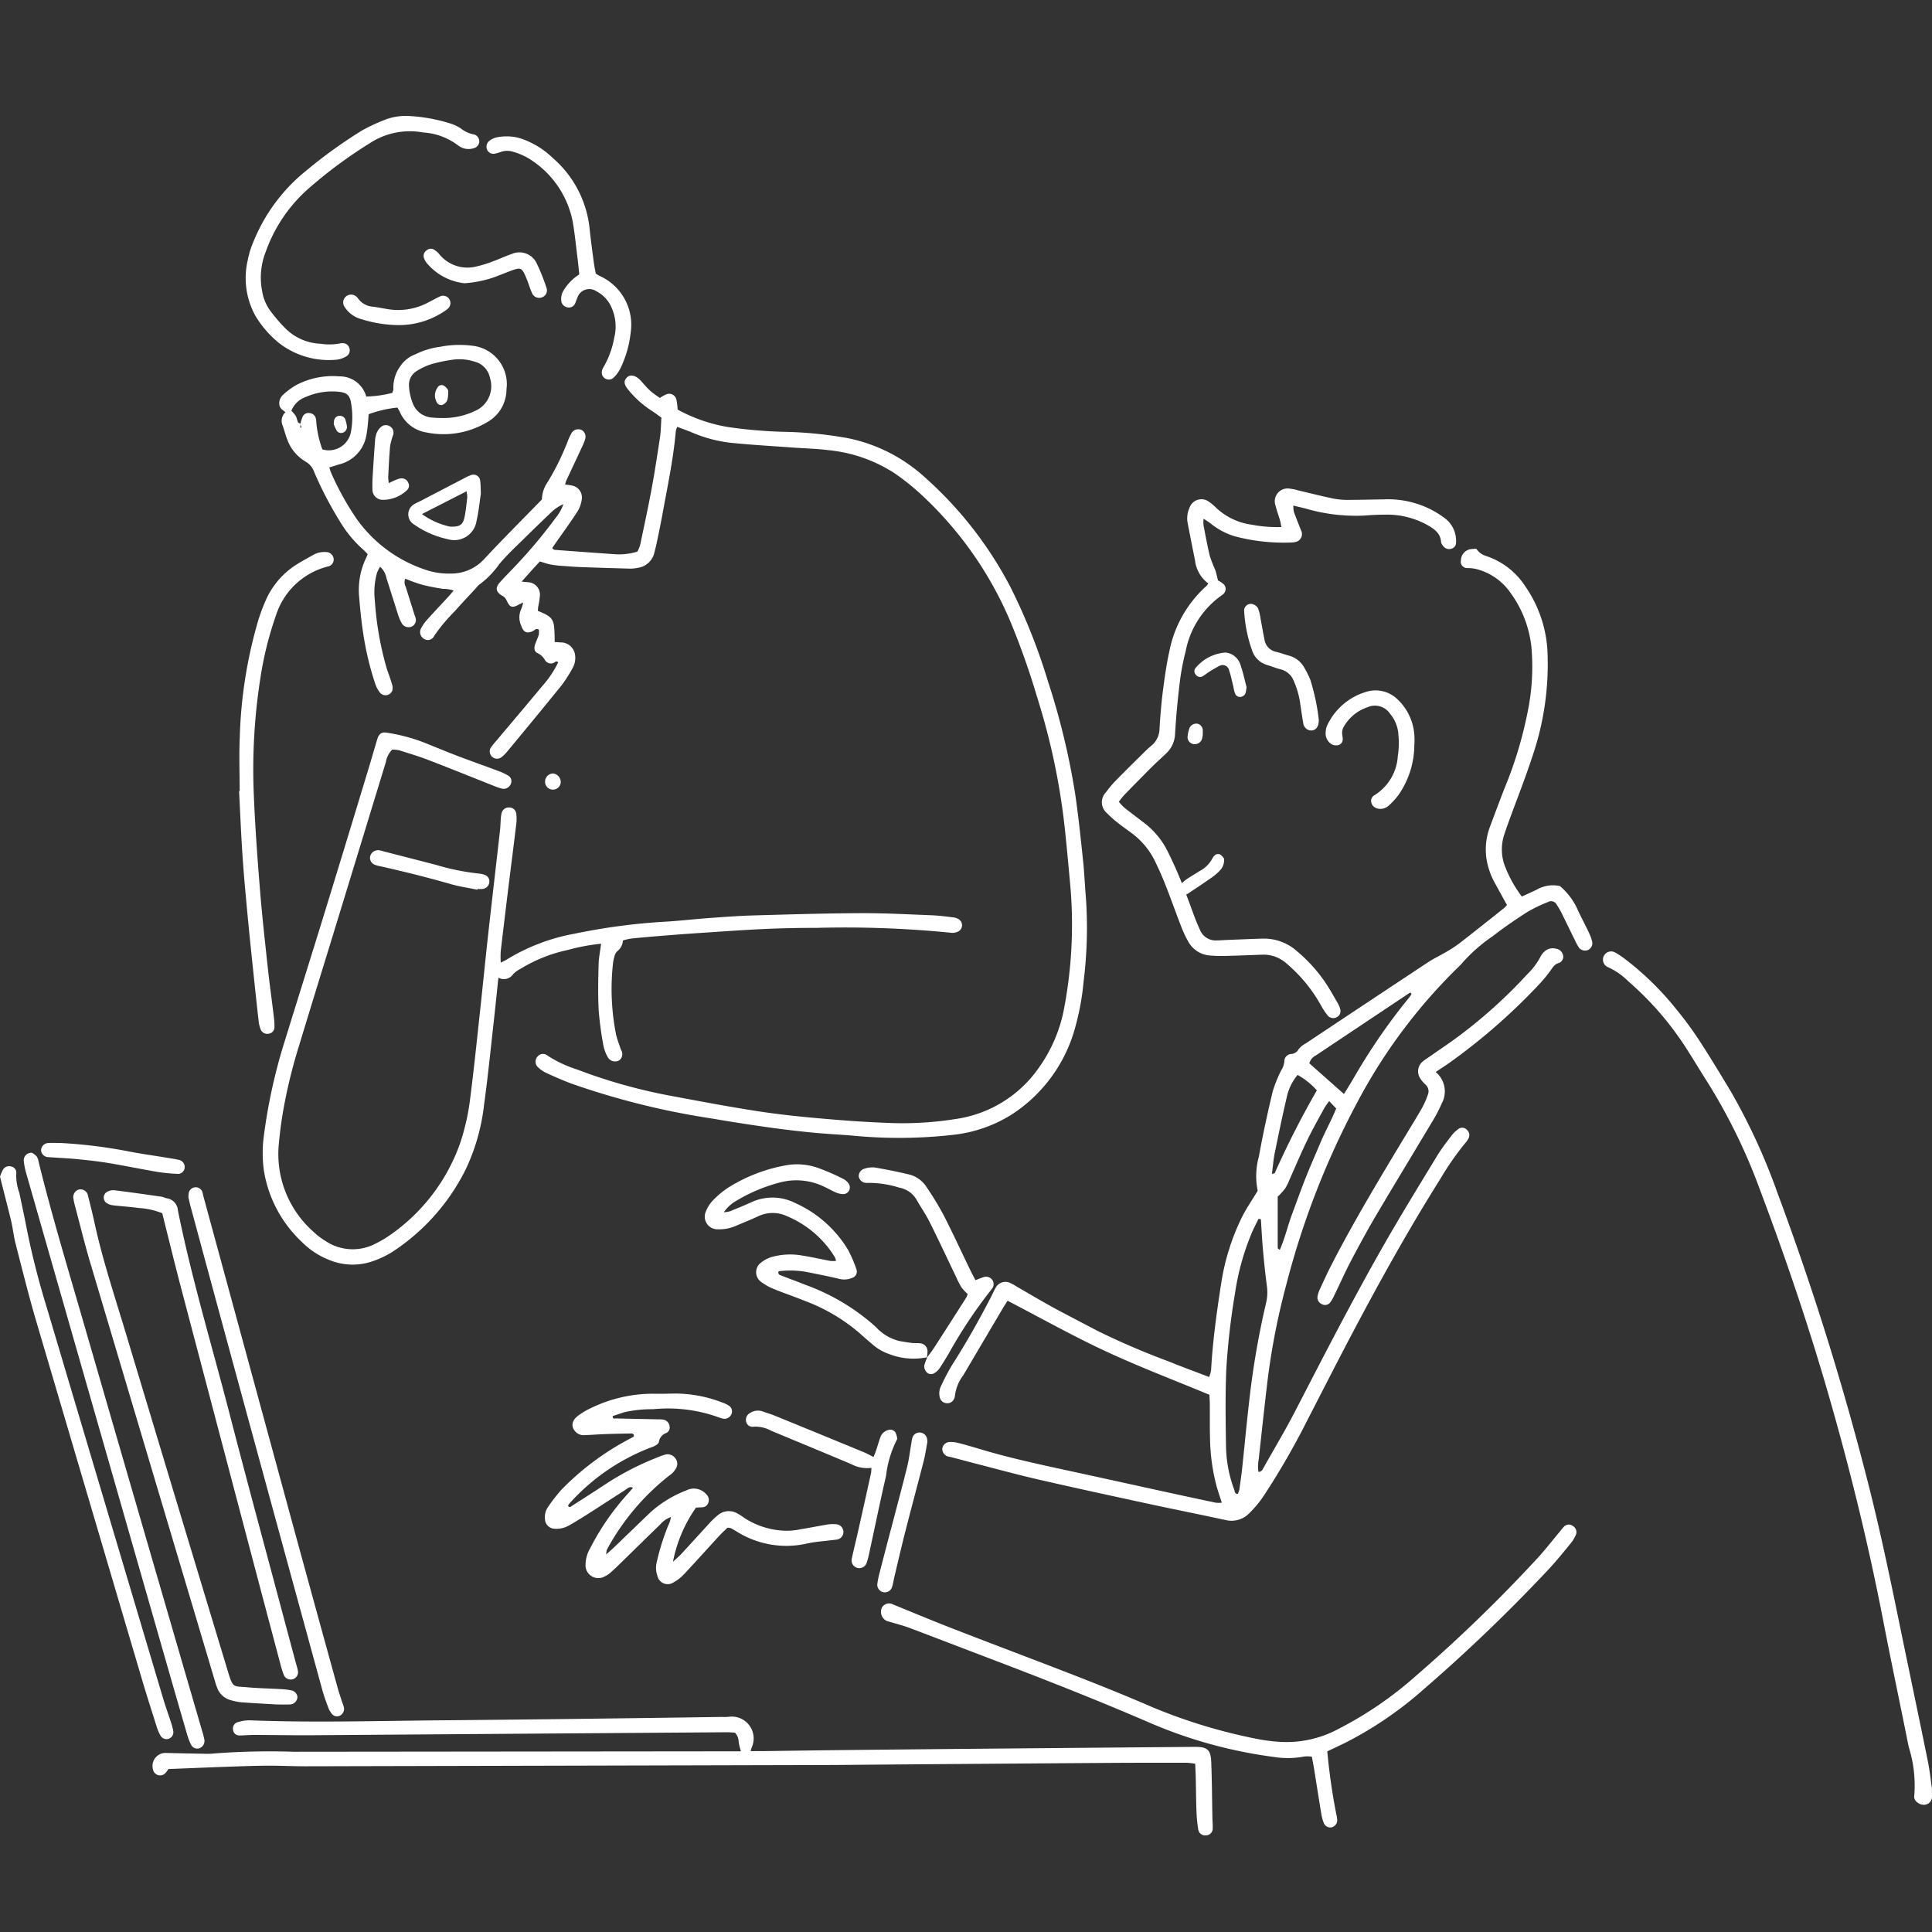 <svg xmlns="http://www.w3.org/2000/svg" xmlns:xlink="http://www.w3.org/1999/xlink" width="100" height="100" viewBox="0 0 100 100">
  <rect x="0" y="0" width="100" height="100" fill="#333333" stroke="none"/>
  <defs>
    <clipPath id="clip-path">
      <rect id="長方形_639" data-name="長方形 639" width="100" height="89" fill="#fff"/>
    </clipPath>
  </defs>
  <g id="グループ_571" data-name="グループ 571" transform="translate(-3360 -1483)">
    <rect id="長方形_638" data-name="長方形 638" width="100" height="100" transform="translate(3360 1483)" fill="none"/>
    <g id="グループ_548" data-name="グループ 548" transform="translate(3360 1489)">
      <g id="グループ_547" data-name="グループ 547" clip-path="url(#clip-path)">
        <path id="パス_824" data-name="パス 824" d="M158.135,133.292c-.192-.128-.335-.233-.339-.444a.594.594,0,0,1,.213-.479,3.609,3.609,0,0,1,.675-.494,4.048,4.048,0,0,1,2.214-.445,1.419,1.419,0,0,1,1.4,1.044,6.05,6.05,0,0,0,1.35-.189c.027-.1.065-.157.055-.209a1.867,1.867,0,0,1,.358-1.174,1.608,1.608,0,0,1,.793-.619,3.982,3.982,0,0,1,1.261-.383,5.143,5.143,0,0,1,1.615-.062,2,2,0,0,1,1.826,2.268,1.945,1.945,0,0,1-.99,1.689,4.409,4.409,0,0,1-3.132.542,1.819,1.819,0,0,1-1.413-1.1,2.173,2.173,0,0,0-.111-.191,6.083,6.083,0,0,0-1.488.343c-.015.2-.024.378-.044.554a5.45,5.45,0,0,1-.084.592,1.876,1.876,0,0,1-1.38,1.446l-.528.163a3.1,3.1,0,0,0,.1.294,14.874,14.874,0,0,0,1.31,2.362,7.1,7.1,0,0,0,3.455,2.6,3.715,3.715,0,0,0,1.417.236,2.3,2.3,0,0,0,1.713-.727c.969-1.043,1.978-2.048,3.01-3.109a1.6,1.6,0,0,1,.263-.847,12.832,12.832,0,0,0,1.066-2.149,3.636,3.636,0,0,1,.2-.434.413.413,0,0,1,.523-.167.4.4,0,0,1,.188.46,1.8,1.8,0,0,1-.1.281c-.295.635-.593,1.268-.888,1.9a1.241,1.241,0,0,0-.051.188,2.779,2.779,0,0,1,.361.05.626.626,0,0,1,.5.714,1.547,1.547,0,0,1-.214.615c-.335.521-.7,1.023-1.057,1.532l-.261.375c.058.047.085.088.115.09q1.532.115,3.064.223a3.278,3.278,0,0,0,1.231-.129,1.927,1.927,0,0,0,.146-.352c.2-.959.41-1.918.588-2.882.164-.885.3-1.775.435-2.666.05-.334.051-.675.076-1.037-.192-.135-.364-.269-.548-.384a5.069,5.069,0,0,1-1.12-1c-.272-.314-.3-.5-.131-.683s.456-.14.72.144c.123.132.237.272.362.4a2.557,2.557,0,0,0,.268.242c.109.086.227.162.369.263a1.968,1.968,0,0,1,.3-.172.385.385,0,0,1,.56.274,4.316,4.316,0,0,1,.06.5,8.252,8.252,0,0,0,2.587.9,24.616,24.616,0,0,0,2.879.25,20.731,20.731,0,0,1,3.351.331,8.371,8.371,0,0,1,3.972,2.019,19.887,19.887,0,0,1,4.448,5.709,30.623,30.623,0,0,1,1.928,4.847,37.612,37.612,0,0,1,1.4,5.769c.172,1.147.29,2.3.413,3.457.072.677.1,1.358.157,2.036a22.409,22.409,0,0,1-.12,4.257,13.163,13.163,0,0,1-.41,2.3,7.8,7.8,0,0,1-3.28,4.59,7.12,7.12,0,0,1-3.037,1.071,24.937,24.937,0,0,1-5.233.044c-.7-.059-1.4-.091-2.1-.16q-1.138-.112-2.272-.271c-.953-.135-1.9-.281-2.853-.446a40.021,40.021,0,0,1-7.342-1.821c-.431-.163-.854-.348-1.273-.54a1.6,1.6,0,0,1-.441-.3.39.39,0,0,1-.035-.544.361.361,0,0,1,.534-.053,6.425,6.425,0,0,0,1.52.711,27.948,27.948,0,0,0,4.855,1.364c1.517.283,3.035.573,4.56.805,1.189.181,2.39.3,3.588.4q1.65.146,3.307.205a17.543,17.543,0,0,0,3.3-.212,6.327,6.327,0,0,0,4.284-2.64,7.746,7.746,0,0,0,1.324-3.127,23.225,23.225,0,0,0,.288-6.579c-.083-.917-.168-1.834-.266-2.749a34.884,34.884,0,0,0-1.428-6.742,39.325,39.325,0,0,0-1.378-3.9,19.055,19.055,0,0,0-4.631-6.593,12.514,12.514,0,0,0-1.361-1.088,7.654,7.654,0,0,0-3.43-1.2c-.616-.078-1.241-.09-1.861-.136-1.081-.08-2.165-.138-3.243-.251a7.1,7.1,0,0,1-1.968-.532c-.238-.1-.48-.184-.756-.288a1.3,1.3,0,0,0-.074.238c-.126,1.438-.429,2.849-.686,4.266-.093.512-.2,1.021-.306,1.53-.032.156-.078.31-.113.466a1.025,1.025,0,0,1-.875.8,1.755,1.755,0,0,1-.419.038q-1.264-.033-2.528-.079c-.281-.01-.561-.032-.842-.054a6.562,6.562,0,0,1-.658-.068c-.193-.035-.379-.1-.608-.17-.295.32-.6.654-.942,1.045.159.015.234.018.308.029a.644.644,0,0,1,.634.722,4.264,4.264,0,0,1-.083.532c-.012.077-.015.155-.022.228.842.358.864.4.872,1.614.132.008.266.022.4.024a.749.749,0,0,1,.659.672,1.072,1.072,0,0,1-.122.638,7.922,7.922,0,0,1-.544.863c-.944,1.17-1.9,2.328-2.862,3.488a1.8,1.8,0,0,1-.3.288.377.377,0,0,1-.545-.492,3.572,3.572,0,0,1,.3-.376c.787-.937,1.58-1.868,2.36-2.811a5.408,5.408,0,0,0,.836-1.242c-.11-.111-.173.015-.253.038a.362.362,0,0,1-.425-.143.833.833,0,0,0-.373-.362c-.186-.076-.213-.264-.142-.466.059-.169.139-.332.189-.5a.932.932,0,0,0,0-.263c-.144-.083-.2.025-.286.068-.324.166-.513.077-.626-.276a1.018,1.018,0,0,1,.008-.868,1.559,1.559,0,0,0,.093-.324c-.091.043-.138.062-.182.086-.384.216-.5.189-.681-.212a.5.5,0,0,0-.239-.234c-.316-.2-.345-.4-.1-.685.183-.213.386-.408.577-.613a26.387,26.387,0,0,0,2.331-2.753,2.176,2.176,0,0,0,.376-.68,2.208,2.208,0,0,0-.676.469q-.654.622-1.3,1.257c-.456.452-.934.888-1.342,1.38a4.468,4.468,0,0,1-1.025,1.051.925.925,0,0,0-.166.174c-.367.4-.742.79-1.1,1.2a8.991,8.991,0,0,0-1.078,1.289.356.356,0,0,1-.515.158.405.405,0,0,1-.152-.571,2.185,2.185,0,0,1,.313-.437c.348-.388.708-.766,1.061-1.15.092-.1.178-.2.3-.347a1.663,1.663,0,0,0-.555-.088c-.158-.029-.317-.051-.475-.082-.177-.035-.353-.071-.528-.116-.155-.04-.308-.088-.459-.141s-.326-.125-.487-.187a.5.5,0,0,0,.029.429c.146.478.3.955.448,1.432.018.057.045.112.06.17a.379.379,0,0,1-.15.419.413.413,0,0,1-.541-.1,2.169,2.169,0,0,1-.217-.489c-.2-.628-.4-1.26-.6-1.888a1.049,1.049,0,0,0-.33-.594,2.106,2.106,0,0,0-.158.309,3.716,3.716,0,0,0-.115,1.429,16.551,16.551,0,0,0,.586,3.426c.091.306.212.6.3.909a.607.607,0,0,1,.017.345.377.377,0,0,1-.638.1,1.551,1.551,0,0,1-.249-.473,15.455,15.455,0,0,1-.622-2.625c-.094-.613-.155-1.232-.205-1.85a3.858,3.858,0,0,1,.342-1.989c.033-.071.065-.142.1-.227a2.806,2.806,0,0,0-.212-.22,6.182,6.182,0,0,1-1.256-1.526,19.21,19.21,0,0,1-1.3-2.505,1,1,0,0,0-.439-.539,2.189,2.189,0,0,1-.971-1.185c-.085-.224-.142-.459-.225-.684a.614.614,0,0,1,.151-.7m.777.61q-.009.1-.018.2l.067-.009-.058-.185a2.082,2.082,0,0,1,.127-.4.339.339,0,0,1,.362-.162.357.357,0,0,1,.305.254,1.571,1.571,0,0,1,.036.3,5.62,5.62,0,0,0,.306,1.324,1.166,1.166,0,0,0,1.487-.944,4.168,4.168,0,0,0,.013-1.376c-.066-.482-.208-.623-.691-.666a3.391,3.391,0,0,0-1.7.288,1.226,1.226,0,0,0-.711.7,1.707,1.707,0,0,1,.222.261c.058.1.072.228.122.335.018.038.088.05.133.076m7.232-.3a3.784,3.784,0,0,0,1.79-.362,1.39,1.39,0,0,0,.784-1.693,1.089,1.089,0,0,0-.82-.866,2.511,2.511,0,0,0-1.071-.1,8.073,8.073,0,0,0-1.116.227,3.249,3.249,0,0,0-.759.346.834.834,0,0,0-.429.8,2.786,2.786,0,0,0,.189.873,1.139,1.139,0,0,0,1,.753,3.813,3.813,0,0,0,.436.022" transform="translate(-143.341 -117.949)" fill="#fff" fill-rule="evenodd"/>
        <path id="パス_825" data-name="パス 825" d="M545.377,294.771c-.1-.321-.187-.566-.259-.815a10.3,10.3,0,0,1-.349-2.552c-.016-.56-.005-1.122-.01-1.683,0-.178-.014-.356-.021-.531-1.8-.749-3.6-1.431-5.345-2.242-1.724-.8-3.386-1.736-5.1-2.625-.078.122-.167.252-.247.388q-1.024,1.733-2.047,3.467a2.184,2.184,0,0,0-.437,1.1.324.324,0,0,1-.039.113.368.368,0,0,1-.382.234.381.381,0,0,1-.352-.279.828.828,0,0,1,.047-.587,11.187,11.187,0,0,1,.584-1.113c.725-1.131,1.382-2.3,2-3.492.083-.16.152-.328.243-.483a.574.574,0,0,1,.771-.266,2.38,2.38,0,0,1,.314.175c.643.37,1.28.751,1.93,1.107.739.4,1.492.783,2.235,1.178a39.3,39.3,0,0,0,3.7,1.592c.686.279,1.382.533,2.112.813a1.844,1.844,0,0,0,.1-.36c.083-1.5.29-2.988.521-4.472a11.743,11.743,0,0,1,1.068-3.426c.229-.463.528-.892.823-1.382a3.783,3.783,0,0,1,.064-1.78c.2-1.122.445-2.237.709-3.346a6.68,6.68,0,0,1,.446-1.109,1.014,1.014,0,0,0,.159-.444.376.376,0,0,1,.365-.4.472.472,0,0,0,.375-.248,1.2,1.2,0,0,1,.368-.3q3.157-2.1,6.319-4.193c.316-.209.664-.37.99-.564a6.268,6.268,0,0,0,.65-.428c.776-.6,1.545-1.216,2.315-1.826a1.514,1.514,0,0,0,.142-.152c-.2-.362-.4-.726-.6-1.092a3.851,3.851,0,0,1-.45-1.235,3.336,3.336,0,0,1,.166-1.714c.246-.656.49-1.312.743-1.965a20.867,20.867,0,0,0,1.205-3.956,11.559,11.559,0,0,0,.2-3.405,5.8,5.8,0,0,0-1.136-2.868,3.045,3.045,0,0,0-1.482-1.085,1.938,1.938,0,0,0-.7-.12.329.329,0,0,1-.327-.409.588.588,0,0,1,.516-.572,2.011,2.011,0,0,1,.279-.018.925.925,0,0,0,.482.365,3.859,3.859,0,0,1,2.057,1.585,6.459,6.459,0,0,1,1.141,3.308,14.749,14.749,0,0,1-.8,5.555c-.361,1.1-.791,2.182-1.188,3.272q-.134.366-.257.737a2.482,2.482,0,0,0,0,1.479,6.374,6.374,0,0,0,.921,1.7c.245-.113.5-.231.749-.345a1.689,1.689,0,0,1,1.22-.2,3.413,3.413,0,0,1,.947,1.287c.19.4.4.787.584,1.186a1.9,1.9,0,0,1,.148.453.389.389,0,0,1-.23.388.413.413,0,0,1-.442-.1,2.27,2.27,0,0,1-.206-.362c-.24-.484-.473-.972-.714-1.456a3.667,3.667,0,0,0-.241-.415.326.326,0,0,0-.464-.151,7.294,7.294,0,0,0-1.081.523c-.608.388-1.205.8-1.773,1.241a8.278,8.278,0,0,0-1.656,1.475,28.165,28.165,0,0,0-5.331,7.075,42.426,42.426,0,0,0-3.7,9.483,36.136,36.136,0,0,0-.983,5.063c-.16,1.331-.3,2.665-.448,4a1.777,1.777,0,0,0-.01.636c.178-.013.217-.135.271-.232.541-.96,1.106-1.907,1.612-2.884,1.509-2.917,3.008-5.84,4.639-8.693.875-1.53,1.8-3.032,2.715-4.538.228-.376.5-.726.766-1.077a1.7,1.7,0,0,1,.346-.328.332.332,0,0,1,.439.044.363.363,0,0,1,.086.437.945.945,0,0,1-.13.2,14.415,14.415,0,0,0-1.31,1.869c-1.7,2.7-3.241,5.484-4.723,8.3-.736,1.4-1.453,2.811-2.178,4.217a39.381,39.381,0,0,1-2.247,3.9,5.676,5.676,0,0,1-.763.923,1.279,1.279,0,0,1-1.216.354c-1.312-.285-2.63-.545-3.942-.829-1.92-.415-3.84-.83-5.754-1.27-1.113-.256-2.215-.559-3.321-.843-.389-.1-.775-.206-1.163-.307-.077-.02-.16-.027-.234-.054a.424.424,0,0,1-.262-.37.4.4,0,0,1,.34-.366,1.517,1.517,0,0,1,.473.043c.407.1.811.222,1.214.343,1.461.436,2.949.759,4.438,1.081,1.743.377,3.485.763,5.228,1.144q1.233.269,2.469.53a1.855,1.855,0,0,0,.3,0M547.4,280.1l-.121-.017c-.12.249-.249.493-.357.747a12.992,12.992,0,0,0-.869,3.171,36.425,36.425,0,0,0-.441,3.872c-.056,1.318-.036,2.64-.015,3.96a6.741,6.741,0,0,0,.432,2.287c.028.075.014.2.18.2a1.112,1.112,0,0,0,.077-.215c.052-.356.1-.712.143-1.07.121-1.133.224-2.268.356-3.4a43.115,43.115,0,0,1,.886-5.2,2.348,2.348,0,0,0,.04-.887c-.081-.614-.146-1.231-.2-1.847-.048-.532-.074-1.067-.109-1.6m4.3-6.48c.116-.186.2-.319.282-.454.267-.445.525-.9.8-1.335a30.617,30.617,0,0,1,2.225-3.12.966.966,0,0,0,.11-.142c.03-.057.131-.111.028-.189a.193.193,0,0,0-.059.015q-2.42,1.612-4.838,3.228a.634.634,0,0,0-.339.411l1.791,1.586m-.763.369a3.727,3.727,0,0,0-.238.333c-.306.562-.624,1.118-.9,1.693-.323.665-.608,1.348-.911,2.023a2.864,2.864,0,0,1-.238.483,3.829,3.829,0,0,1-.379.412c0,.9,0,1.781,0,2.66,0,.023.047.046.106.1.269-.611.411-1.249.638-1.856s.45-1.24.693-1.853.511-1.216.766-1.824.578-1.178.824-1.79l-.361-.381m-2.966,3.767c.11-.028.139-.027.145-.038a46.187,46.187,0,0,1,2.181-4.285,3.814,3.814,0,0,0-.995-.8,2.66,2.66,0,0,0-.573,1.2c-.224.952-.422,1.911-.616,2.87-.067.33-.091.669-.141,1.051" transform="translate(-482.139 -222.996)" fill="#fff" fill-rule="evenodd"/>
        <path id="パス_826" data-name="パス 826" d="M160.794,361.53c.13-.065.22-.1.3-.152a10.168,10.168,0,0,1,3.519-1.344,31.959,31.959,0,0,1,4.709-.623c.741-.044,1.48-.131,2.221-.185.781-.057,1.563-.117,2.346-.139,1.848-.053,3.7-.108,5.544-.117,1.225-.005,2.45.062,3.675.11.381.015.76.066,1.139.112a.643.643,0,0,1,.274.107.365.365,0,0,1-.023.607.675.675,0,0,1-.465.072,55.189,55.189,0,0,0-6.861-.247c-.884,0-1.769.016-2.652.055-1.063.047-2.125.124-3.187.194-.721.047-1.442.1-2.163.159q-.811.064-1.62.145a3.51,3.51,0,0,0-.432.1.759.759,0,0,1-.291.558.466.466,0,0,0-.139.251,1.92,1.92,0,0,0-.086.411,12.106,12.106,0,0,0,.162,3.646c.056.252.155.495.236.741.012.038.037.071.05.109a.4.4,0,0,1-.118.485.43.43,0,0,1-.582-.138,1.909,1.909,0,0,1-.237-.61,16.513,16.513,0,0,1-.248-1.842c-.042-.778-.025-1.561-.006-2.342.008-.354.081-.708.129-1.1a10.28,10.28,0,0,0-1.72.322,7.734,7.734,0,0,0-2.447.975,1.409,1.409,0,0,0-.387.281.578.578,0,0,1-.76.18c-.084.795-.16,1.55-.244,2.305-.16,1.432-.305,2.866-.5,4.294a10.569,10.569,0,0,1-.953,3.333,10.871,10.871,0,0,1-3.645,4.162,4.787,4.787,0,0,1-1.182.586,3.152,3.152,0,0,1-2.236-.073,4.079,4.079,0,0,1-1.4-.917,6.469,6.469,0,0,1-1.976-3.695,6.586,6.586,0,0,1-.013-1.737,28.554,28.554,0,0,1,1.108-5.035c.667-2.16,1.346-4.316,2.011-6.477q1.129-3.671,2.242-7.348c.174-.572.341-1.145.51-1.719.088-.3.225-.411.522-.359a9.233,9.233,0,0,1,1.857.488c.614.245,1.225.5,1.843.735.674.257,1.355.495,2.031.748a3.125,3.125,0,0,1,.541.252.337.337,0,0,1,.128.423.4.4,0,0,1-.432.254,2.542,2.542,0,0,1-.4-.131c-1.137-.449-2.27-.91-3.411-1.348-.5-.194-1.022-.35-1.538-.513a1.677,1.677,0,0,0-.359-.033,1.166,1.166,0,0,0-.326.635q-1.262,4.133-2.528,8.265c-.656,2.143-1.32,4.283-1.969,6.427a27.01,27.01,0,0,0-.854,3.557c-.085.533-.153,1.07-.2,1.608a5.369,5.369,0,0,0,1.8,4.463,3.6,3.6,0,0,0,.619.474,2.537,2.537,0,0,0,2.633.12,5.363,5.363,0,0,0,.723-.43,9.725,9.725,0,0,0,3.6-4.7,11.621,11.621,0,0,0,.534-2.337c.189-1.469.341-2.942.5-4.414.15-1.373.284-2.748.436-4.121.2-1.79.41-3.579.612-5.369.022-.2.024-.4.04-.6a1.454,1.454,0,0,1,.044-.3.381.381,0,0,1,.409-.283.363.363,0,0,1,.352.346,2.265,2.265,0,0,1,0,.479c-.129,1.073-.266,2.145-.4,3.218q-.208,1.7-.409,3.4a5.462,5.462,0,0,0,0,.577" transform="translate(-134.877 -317.705)" fill="#fff" fill-rule="evenodd"/>
        <path id="パス_827" data-name="パス 827" d="M117.186,909.139c.222,0,.421,0,.62,0,1.407-.018,2.813-.041,4.219-.055q4.31-.045,8.62-.083,4.762-.043,9.524-.082c.655-.005.835.139.861.783.038.94.041,1.882.06,2.823,0,.2.024.4.016.6a.352.352,0,0,1-.32.373.364.364,0,0,1-.431-.322,7.193,7.193,0,0,1-.088-.9c-.022-.6-.025-1.2-.039-1.8-.005-.217-.018-.434-.029-.689-.177-.018-.33-.046-.482-.047-1.246,0-2.492,0-3.738.007q-6.148.042-12.3.091c-.844.006-1.688.017-2.532.02q-13.5.035-27.006.066c-.623,0-1.245-.033-1.868-.031-.642,0-1.285.024-1.927.046-1.083.038-2.165.083-3.293.128a1.217,1.217,0,0,1-.181.235.374.374,0,0,1-.613-.2.677.677,0,0,1,.711-.868q.993.025,1.986.042a3.259,3.259,0,0,0,.422-.012,37.481,37.481,0,0,1,4.156-.092l22.546-.023h.607a3.871,3.871,0,0,1-.12-.494.649.649,0,0,0-.193-.472c-.119-.006-.277-.023-.434-.021q-10.7.076-21.4.154c-1.025.007-2.049-.013-3.074-.015-.241,0-.481.026-.722.027a.32.32,0,0,1-.341-.274.341.341,0,0,1,.2-.4,2.024,2.024,0,0,1,.644-.111c3.355.133,6.71.026,10.064,0q3.1-.028,6.209-.064,4.1-.05,8.2-.11a2.09,2.09,0,0,0,.361-.01,1.132,1.132,0,0,1,1.164,1.592,1.491,1.491,0,0,0-.055.192" transform="translate(-78.337 -824.501)" fill="#fff" fill-rule="evenodd"/>
        <path id="パス_828" data-name="パス 828" d="M314.519,733.1c.206-.193.323-.29.426-.4.49-.53.974-1.066,1.464-1.6a3.81,3.81,0,0,1,.436-.413.871.871,0,0,1,1.014-.082,3.276,3.276,0,0,1,.354.228,4.1,4.1,0,0,0,2.1.661,3.274,3.274,0,0,0,.775-.07c.475-.076.947-.172,1.422-.251a1.628,1.628,0,0,1,.42-.015.4.4,0,1,1,.018.8c-.358.046-.717.079-1.075.124-.159.02-.316.053-.472.087a4.827,4.827,0,0,1-3.579-.629c-.1-.06-.206-.124-.312-.179a.688.688,0,0,0-.173-.022c-.13.128-.291.274-.438.434-.6.649-1.186,1.308-1.79,1.95a2.191,2.191,0,0,1-.559.443.547.547,0,0,1-.846-.363,1.184,1.184,0,0,1-.034-.649,11.846,11.846,0,0,1,.607-1.945,1.262,1.262,0,0,0,.132-.424,1.327,1.327,0,0,0-.561.394c-.664.641-1.321,1.289-1.981,1.933-.187.182-.372.366-.569.537a1.324,1.324,0,0,1-.35.228.663.663,0,0,1-.957-.632,1.741,1.741,0,0,1,.247-.856,12.976,12.976,0,0,1,1.9-2.764c.105-.111.2-.229.311-.351-.189-.1-.291.042-.4.109-.628.4-1.247.806-1.872,1.205-.338.216-.679.427-1.028.625a1.29,1.29,0,0,1-.751.179.513.513,0,0,1-.506-.5.918.918,0,0,1,.159-.628,8.572,8.572,0,0,1,.7-.9,14.072,14.072,0,0,1,3.4-2.56c.1-.059.213-.11.318-.168.014-.008.018-.035.026-.052,0-.11-.079-.126-.159-.124-.461.009-.923.018-1.384.035-.321.011-.642.041-.963.048a.594.594,0,0,1-.638-.352c-.1-.246.006-.483.323-.7a3.842,3.842,0,0,1,.625-.359,7.362,7.362,0,0,1,3.138-.729c.381.008.764,0,1.145-.009a6.782,6.782,0,0,1,2.47.457,1.676,1.676,0,0,1,.375.181.354.354,0,0,1,.115.43.4.4,0,0,1-.382.24,1.31,1.31,0,0,1-.287-.081,7.754,7.754,0,0,0-3.378-.417,6.577,6.577,0,0,0-1.493.155c-.207.066-.411.138-.606.2,0,.18.109.121.166.122.743.019,1.486.033,2.229.048a1.332,1.332,0,0,1,.24.019.384.384,0,0,1,.308.329.313.313,0,0,1-.162.357.577.577,0,0,0-.39.469c-.021.1-.19.2-.312.245a10.836,10.836,0,0,0-4.328,2.95.506.506,0,0,0-.062.106c.089.128.169.025.237-.019.575-.367,1.15-.734,1.718-1.11a14.566,14.566,0,0,1,2.613-1.352,4.325,4.325,0,0,1,.451-.167.491.491,0,0,1,.534.188.451.451,0,0,1,.044.506,1.061,1.061,0,0,1-.358.39,12.261,12.261,0,0,0-3.229,3.838.978.978,0,0,0-.033.24c.181-.162.311-.273.434-.391q.933-.9,1.864-1.795a5.947,5.947,0,0,1,1.84-1.121.85.85,0,0,1,1.044.2.4.4,0,0,1,.1.442.339.339,0,0,1-.323.228c-.1.006-.2.009-.31.015a7.258,7.258,0,0,0-1.192,2.795" transform="translate(-279.684 -658.264)" fill="#fff" fill-rule="evenodd"/>
        <path id="パス_829" data-name="パス 829" d="M628.191,216.179a1.722,1.722,0,0,1-.69-1.2c-.132-.646-.258-1.293-.384-1.941a1.307,1.307,0,0,1,.094-.765.652.652,0,0,1,1.035-.307,2.246,2.246,0,0,1,.323.269,3.319,3.319,0,0,0,1.868.9,6.987,6.987,0,0,0,1.534.121c-.028-.14-.043-.251-.074-.357-.072-.25-.168-.494-.226-.746a.662.662,0,0,1,.741-.882,2.358,2.358,0,0,1,.411.084c.585.137,1.167.286,1.755.411a3.814,3.814,0,0,0,.774.085c.663,0,1.326-.019,1.988-.028a4.859,4.859,0,0,1,3.142,1.016,1.461,1.461,0,0,1,.529,1.219.315.315,0,0,1-.231.318.378.378,0,0,1-.429-.132.46.46,0,0,1-.115-.207c-.028-.5-.407-.713-.772-.92a4.324,4.324,0,0,0-2.2-.5c-.341,0-.683.021-1.024.047a9.294,9.294,0,0,1-3.033-.369c-.188-.049-.378-.091-.619-.148a1.56,1.56,0,0,0,.033.335c.116.319.245.633.369.949a.414.414,0,0,1-.3.6.743.743,0,0,1-.179.025,9.914,9.914,0,0,1-2.922-.312,3.587,3.587,0,0,1-1.271-.666,4.157,4.157,0,0,0-.377-.25,2.079,2.079,0,0,0,0,.335c.1.53.2,1.062.324,1.587a7.6,7.6,0,0,0,.28.722c.057.162.09.333.146.548a1.462,1.462,0,0,1,.282.187.346.346,0,0,1-.022.529.318.318,0,0,1-.046.039,4.587,4.587,0,0,0-1.886,2.9,12.539,12.539,0,0,0-.331,1.828c-.1.814-.169,1.633-.22,2.451a1.445,1.445,0,0,1-.451,1.012c-.247.235-.5.461-.743.7q-.744.745-1.474,1.5a3.712,3.712,0,0,0-.241.312,2.8,2.8,0,0,0,.28.3c.33.262.668.513,1,.769a4.2,4.2,0,0,1,1.228,1.461c.259.518.5,1.048.715,1.585.263.649.492,1.311.741,1.965.071.187.157.368.236.552a.872.872,0,0,0,.86.543c.18,0,.361-.017.541-.024.622-.024,1.244-.053,1.866-.07a2.569,2.569,0,0,1,1.763.661,7.9,7.9,0,0,1,1.449,1.6c.236.348.439.717.65,1.081a1.245,1.245,0,0,1,.134.33.351.351,0,0,1-.193.4.371.371,0,0,1-.444-.073,3.017,3.017,0,0,1-.338-.493,7.718,7.718,0,0,0-1.458-1.9c-.117-.11-.233-.222-.357-.323a1.782,1.782,0,0,0-1.212-.452c-.622.022-1.244.049-1.866.063a7.2,7.2,0,0,1-.9-.021,1.391,1.391,0,0,1-1.11-.732,5.763,5.763,0,0,1-.356-.759c-.282-.727-.542-1.463-.828-2.189-.161-.409-.343-.811-.534-1.207a3.974,3.974,0,0,0-1.225-1.461c-.225-.168-.457-.327-.675-.5a5.333,5.333,0,0,1-.583-.519.734.734,0,0,1-.051-1.079,5.37,5.37,0,0,1,.5-.6c.462-.473.935-.937,1.405-1.4.143-.141.286-.283.441-.409a1.156,1.156,0,0,0,.426-.887c.039-.639.089-1.279.17-1.913.092-.713.191-1.429.347-2.13A6.108,6.108,0,0,1,628.1,216.3a.819.819,0,0,0,.087-.125" transform="translate(-565.647 -191.977)" fill="#fff" fill-rule="evenodd"/>
        <path id="パス_830" data-name="パス 830" d="M922.745,516.992c0,.21,0,.29,0,.37a.416.416,0,0,1-.46.439c-.251-.02-.5-.239-.456-.467a6.608,6.608,0,0,0-.291-2.54c-.428-2.158-.889-4.309-1.306-6.469-.732-3.792-1.642-7.541-2.7-11.256-1.071-3.774-2.326-7.486-3.71-11.156a29.793,29.793,0,0,0-2.716-5.544c-.4-.625-.777-1.263-1.182-1.883a16.037,16.037,0,0,0-2.882-3.294,3.609,3.609,0,0,0-1.08-.75.424.424,0,1,1,.381-.757,4.254,4.254,0,0,1,.5.33,15.175,15.175,0,0,1,2.661,2.6,18.652,18.652,0,0,1,1.177,1.594c.579.889,1.132,1.8,1.674,2.708a31.957,31.957,0,0,1,2.4,5.233,146.131,146.131,0,0,1,4.771,15.346c.614,2.445,1.121,4.912,1.628,7.381.459,2.233.931,4.463,1.384,6.7.1.509.153,1.028.209,1.416" transform="translate(-822.747 -430.387)" fill="#fff" fill-rule="evenodd"/>
        <path id="パス_831" data-name="パス 831" d="M520.914,810.46a31.85,31.85,0,0,0,.461,3.222,2.125,2.125,0,0,1,.055.353.393.393,0,0,1-.287.348.365.365,0,0,1-.4-.2,2.056,2.056,0,0,1-.133-.459c-.132-.789-.254-1.581-.381-2.37-.032-.2-.072-.393-.116-.628a1.687,1.687,0,0,0-.4-.007,4.5,4.5,0,0,1-1.559.022,24.066,24.066,0,0,1-6.525-1.811c-2.743-1.184-5.524-2.272-8.316-3.334-1.349-.513-2.694-1.034-4.045-1.542-.317-.119-.649-.2-.974-.3a1.244,1.244,0,0,1-.228-.075.523.523,0,0,1-.2-.68.428.428,0,0,1,.574-.15c1.021.414,2.037.841,3.065,1.24,2.167.841,4.343,1.658,6.508,2.5,1.325.518,2.644,1.053,3.95,1.618a28.105,28.105,0,0,0,5.4,1.617,8.714,8.714,0,0,0,1.076.133,5.656,5.656,0,0,0,3.072-.678,19.222,19.222,0,0,0,4.009-2.752,78.06,78.06,0,0,0,6.307-6.112c.4-.445.773-.921,1.158-1.382a2.05,2.05,0,0,1,.194-.227.341.341,0,0,1,.444-.021.371.371,0,0,1,.175.411,1.876,1.876,0,0,1-.266.465c-.381.466-.759.935-1.169,1.374a85.805,85.805,0,0,1-6.512,6.248,19.2,19.2,0,0,1-3.97,2.705c-.32.16-.646.309-.974.466" transform="translate(-452.213 -725.801)" fill="#fff" fill-rule="evenodd"/>
        <path id="パス_832" data-name="パス 832" d="M409.818,604.3a3.479,3.479,0,0,1-2-.17,2.515,2.515,0,0,1-.827-.48c-.195-.173-.4-.336-.59-.514a9.362,9.362,0,0,0-2.926-1.751c-.52-.211-1.052-.391-1.571-.6a3.035,3.035,0,0,1-.681-.375.614.614,0,0,1-.037-.988,1.622,1.622,0,0,1,.575-.308,3.542,3.542,0,0,1,1.612-.069c.475.074.944.184,1.416.272a1.769,1.769,0,0,0,.3,0,.83.83,0,0,0-.056-.186,5.289,5.289,0,0,0-2.466-2.123,1.747,1.747,0,0,0-1.511,0c-.4.185-.81.348-1.216.522a2.155,2.155,0,0,1-.882.15.653.653,0,0,1-.6-.932,1.724,1.724,0,0,1,.308-.509,4.733,4.733,0,0,1,.818-.7,8.394,8.394,0,0,1,3.126-1.19,3.267,3.267,0,0,1,1.544.153,11.534,11.534,0,0,1,1.32.574.77.77,0,0,1,.266.234.349.349,0,0,1-.238.548.963.963,0,0,1-.4-.076c-.2-.082-.395-.2-.594-.29a3.3,3.3,0,0,0-2.282-.246,8.564,8.564,0,0,0-2.32.972,1.854,1.854,0,0,0-.621.58,1.664,1.664,0,0,0,.313-.05c.371-.151.741-.3,1.107-.468a2.6,2.6,0,0,1,2.266.038,6.1,6.1,0,0,1,2.747,2.436,6.571,6.571,0,0,1,.425.99.342.342,0,0,1-.2.445,1.06,1.06,0,0,1-.7.054c-.565-.134-1.136-.246-1.706-.36a4.835,4.835,0,0,0-1.417-.031.142.142,0,0,0,.094.206c.448.174.9.339,1.347.517a11.066,11.066,0,0,1,3.586,2.156,2.432,2.432,0,0,0,1.221.732c.215.038.432.074.649.1.139.016.283,0,.421.018a.412.412,0,0,1,.385.452,2.621,2.621,0,0,1-.031.3Z" transform="translate(-361.817 -540.052)" fill="#fff" fill-rule="evenodd"/>
        <path id="パス_833" data-name="パス 833" d="M13.817,587.866a1.069,1.069,0,0,1,.241.186.744.744,0,0,1,.1.28c.674,2.74,1.491,5.44,2.275,8.149q3.088,10.664,6.192,21.323a3.792,3.792,0,0,1,.117.465.406.406,0,0,1-.272.421.357.357,0,0,1-.412-.171,2.658,2.658,0,0,1-.2-.5q-.554-1.9-1.1-3.806-3.621-12.634-7.237-25.269a3.494,3.494,0,0,1-.134-.7.391.391,0,0,1,.431-.378" transform="translate(-12.159 -534.197)" fill="#fff" fill-rule="evenodd"/>
        <path id="パス_834" data-name="パス 834" d="M51.966,635.247c-.528-.032-1.15-.063-1.771-.109a3.059,3.059,0,0,1-.53-.107,1.024,1.024,0,0,1-.7-.614,3.269,3.269,0,0,1-.135-.4q-3.225-10.812-6.445-21.625c-.29-.977-.531-1.969-.793-2.955a3,3,0,0,1-.076-.352.407.407,0,0,1,.258-.481.39.39,0,0,1,.493.318c.119.464.235.93.337,1.4.423,1.938,1.051,3.818,1.621,5.714q2.637,8.764,5.289,17.523c.26.865.282.736.972.8.6.057,1.2.062,1.8.1a3.068,3.068,0,0,1,.533.069.387.387,0,0,1,.289.344.407.407,0,0,1-.336.373c-.239.021-.481.005-.815.005" transform="translate(-37.712 -553.028)" fill="#fff" fill-rule="evenodd"/>
        <path id="パス_835" data-name="パス 835" d="M0,596.04a2.475,2.475,0,0,1,.159-.369.367.367,0,0,1,.422-.154.32.32,0,0,1,.261.353,2.617,2.617,0,0,0,.156,1c.133.626.268,1.251.388,1.879a41.548,41.548,0,0,0,1.035,4.066q3.009,10.117,6.022,20.233c.126.421.277.835.411,1.254a2.707,2.707,0,0,1,.118.462.364.364,0,0,1-.243.374.357.357,0,0,1-.417-.157,2.148,2.148,0,0,1-.191-.437c-.266-.838-.535-1.676-.784-2.519Q4.6,612.765,1.868,603.5c-.388-1.323-.719-2.663-1.064-4-.095-.367-.131-.749-.217-1.119-.14-.6-.3-1.2-.451-1.8-.044-.174-.087-.348-.136-.545" transform="translate(0 -541.138)" fill="#fff" fill-rule="evenodd"/>
        <path id="パス_836" data-name="パス 836" d="M106.442,607.922c.008-.1.009-.144.014-.183a.367.367,0,0,1,.7-.115,1.816,1.816,0,0,1,.059.232q2.371,8.71,4.743,17.42,1.1,4.022,2.21,8.039c.064.231.143.458.216.686.037.114.085.225.112.342a.4.4,0,0,1-.194.406.34.34,0,0,1-.435-.087,1.143,1.143,0,0,1-.178-.308c-.112-.3-.225-.6-.309-.907q-2.067-7.55-4.126-15.1-1.348-4.948-2.686-9.9c-.052-.192-.093-.387-.125-.522" transform="translate(-96.692 -551.955)" fill="#fff" fill-rule="evenodd"/>
        <path id="パス_837" data-name="パス 837" d="M61.642,610.271A3.9,3.9,0,0,0,60.415,610c-.436-.062-.878-.086-1.316-.138a.792.792,0,0,1-.333-.117.34.34,0,0,1,.044-.592.657.657,0,0,1,.344-.072c.816.1,1.631.218,2.445.334.1.014.19.067.288.085a.667.667,0,0,1,.564.612c.715,3.554,1.767,7.022,2.673,10.528.9,3.487,1.847,6.962,2.774,10.442q.332,1.247.668,2.493c.031.116.071.23.092.348a.382.382,0,0,1-.264.471.388.388,0,0,1-.475-.267,4.4,4.4,0,0,1-.159-.515q-.548-2.059-1.093-4.119-2.03-7.69-4.056-15.38c-.331-1.257-.637-2.521-.969-3.842" transform="translate(-53.245 -553.475)" fill="#fff" fill-rule="evenodd"/>
        <path id="パス_838" data-name="パス 838" d="M135.083,259.62c0-.941-.036-1.884.007-2.824a23.829,23.829,0,0,1,.962-6.032,9.842,9.842,0,0,1,.356-.955,4.175,4.175,0,0,1,1.657-1.933c.272-.17.556-.32.835-.479a1.141,1.141,0,0,1,.638-.143.4.4,0,0,1,.411.358.367.367,0,0,1-.3.389,3.8,3.8,0,0,0-2.686,2.529,17.918,17.918,0,0,0-.8,3.2,30.586,30.586,0,0,0-.347,6.108c.066,1.62.185,3.238.315,4.855.109,1.357.261,2.71.407,4.064.093.855.212,1.708.315,2.563a3.639,3.639,0,0,1,.031.538.34.34,0,0,1-.3.327.368.368,0,0,1-.4-.192,1.537,1.537,0,0,1-.111-.4c-.092-.8-.177-1.592-.26-2.388-.108-1.035-.219-2.071-.316-3.107-.1-1.057-.2-2.114-.269-3.172-.075-1.1-.118-2.2-.175-3.3h.035" transform="translate(-122.678 -224.68)" fill="#fff" fill-rule="evenodd"/>
        <path id="パス_839" data-name="パス 839" d="M750.545,478.3a1.3,1.3,0,0,1,.31,1.625,7.689,7.689,0,0,1-.532,1.007c-.954,1.6-1.924,3.19-2.87,4.794-.458.776-.887,1.569-1.306,2.366-.307.584-.573,1.189-.862,1.783a1.743,1.743,0,0,1-.21.358.335.335,0,0,1-.436.073.371.371,0,0,1-.212-.4,1.644,1.644,0,0,1,.136-.4c.2-.435.4-.873.622-1.3,1.177-2.278,2.5-4.473,3.825-6.669.279-.463.565-.923.832-1.392a4.44,4.44,0,0,0,.289-.657.469.469,0,0,0-.124-.548,1.479,1.479,0,0,1-.269-.32.655.655,0,0,1,.136-.868,2.934,2.934,0,0,1,.293-.21c.509-.356,1.023-.7,1.525-1.069a25.6,25.6,0,0,0,3.572-3.216,3.7,3.7,0,0,0,.689-.9.944.944,0,0,1,.168-.247.638.638,0,0,1,.658-.193.434.434,0,0,1,.361.358.338.338,0,0,1-.233.38c-.217.068-.308.231-.425.395a7.028,7.028,0,0,1-.531.651,31.409,31.409,0,0,1-4.6,4.049c-.241.178-.5.337-.806.546" transform="translate(-676.231 -428.81)" fill="#fff" fill-rule="evenodd"/>
        <path id="パス_840" data-name="パス 840" d="M147.346.005a8.622,8.622,0,0,1,2.179.4,2.253,2.253,0,0,1,.487.233,1.549,1.549,0,0,0,.7.322.145.145,0,0,1,.057.02.373.373,0,0,1,.212.337.366.366,0,0,1-.276.351.873.873,0,0,1-.8-.126,3.314,3.314,0,0,0-1.828-.685,3.78,3.78,0,0,0-2.761.555,23.935,23.935,0,0,0-3.232,2.4,7.859,7.859,0,0,0-2.153,3.213,3.647,3.647,0,0,0-.185,2.064,2.377,2.377,0,0,0,.376.938,8.037,8.037,0,0,0,.855,1,2.73,2.73,0,0,0,1.785.765,2.918,2.918,0,0,0,1.016-.018.43.43,0,0,1,.119-.011.35.35,0,0,1,.361.256.367.367,0,0,1-.149.422,1.292,1.292,0,0,1-.5.175,4.206,4.206,0,0,1-2.99-.858,5.367,5.367,0,0,1-1.219-1.4,4.042,4.042,0,0,1-.4-2.9,4.168,4.168,0,0,1,.257-.86,9.084,9.084,0,0,1,2.781-3.777A25.2,25.2,0,0,1,144.91.754a9.265,9.265,0,0,1,1.138-.534,2.932,2.932,0,0,1,1.3-.214" transform="translate(-126.174 0)" fill="#fff" fill-rule="evenodd"/>
        <path id="パス_841" data-name="パス 841" d="M280.529,18.61a1.183,1.183,0,0,0,.19.123,2.77,2.77,0,0,1,1.623,2.933,5.715,5.715,0,0,1-.521,1.838,1.743,1.743,0,0,1-.386.522.366.366,0,0,1-.579-.189.476.476,0,0,1,.055-.336,4.625,4.625,0,0,0,.579-1.567,2.369,2.369,0,0,0-.127-1.528,1.69,1.69,0,0,0-.794-.869.649.649,0,0,0-.989.333c-.052.107-.076.23-.135.332a.353.353,0,0,1-.359.169.392.392,0,0,1-.333-.3.834.834,0,0,1,.113-.575,2.526,2.526,0,0,1,.813-.833c-.03-.3-.057-.611-.1-.925-.073-.595-.133-1.193-.234-1.783A4.942,4.942,0,0,0,277,12.622a3.428,3.428,0,0,0-.716-.3,1.009,1.009,0,0,0-.65-.005,2.49,2.49,0,0,1-.345.1.368.368,0,0,1-.387-.224.4.4,0,0,1,.112-.438,1.019,1.019,0,0,1,.372-.182,2.506,2.506,0,0,1,1.248.047,4.361,4.361,0,0,1,1.681,1.021,5.58,5.58,0,0,1,1.892,3.579c.061.6.142,1.191.22,1.785.028.215.074.428.106.613" transform="translate(-249.697 -10.458)" fill="#fff" fill-rule="evenodd"/>
        <path id="パス_842" data-name="パス 842" d="M488.773,605.909c.128-.178.264-.351.383-.535q.83-1.286,1.652-2.578a1.146,1.146,0,0,0,.073-.176,2.63,2.63,0,0,1-.319-.341,4.415,4.415,0,0,1-.275-.532c-.46-.955-.907-1.916-1.381-2.865-.2-.393-.449-.756-.668-1.137a1.3,1.3,0,0,0-.905-.636,5.263,5.263,0,0,0-1.656-.244.331.331,0,0,1-.06,0,.4.4,0,0,1-.375-.327.4.4,0,0,1,.288-.408,1.336,1.336,0,0,1,.531-.064c.592.1,1.181.219,1.765.358a1.487,1.487,0,0,1,.915.643,16.182,16.182,0,0,1,.875,1.432c.483.943.926,1.907,1.388,2.861.086.178.18.352.276.54.167-.062.31-.128.461-.169a.4.4,0,0,1,.42.165.391.391,0,0,1-.025.45,24.8,24.8,0,0,0-2.26,3.39c-.156.256-.308.516-.479.762a.827.827,0,0,1-.269.226.3.3,0,0,1-.383-.073.461.461,0,0,1-.116-.32,1.959,1.959,0,0,1,.166-.442l-.02.022" transform="translate(-440.792 -541.638)" fill="#fff" fill-rule="evenodd"/>
        <path id="パス_843" data-name="パス 843" d="M427.985,736.988a1.737,1.737,0,0,1-1.032-.188c-1.384-.584-2.774-1.157-4.161-1.735a1.666,1.666,0,0,0-.922-.206.328.328,0,0,1-.365-.25.4.4,0,0,1,.2-.46.742.742,0,0,1,.635-.088c.206.077.42.135.624.218q2.309.942,4.615,1.893c.165.068.322.158.516.254.045-.113.1-.233.139-.356.076-.227.136-.459.221-.682a.584.584,0,0,1,.386-.353.328.328,0,0,1,.38.106.951.951,0,0,1,.1.327.081.081,0,0,1-.014.057,5.521,5.521,0,0,0-.564,1.884c-.312,1.344-.588,2.7-.881,4.044a3.341,3.341,0,0,1-.127.463.4.4,0,0,1-.487.247.4.4,0,0,1-.28-.467c.11-.508.236-1.012.35-1.52q.329-1.463.651-2.928a2.291,2.291,0,0,0,.017-.261" transform="translate(-382.882 -667.012)" fill="#fff" fill-rule="evenodd"/>
        <path id="パス_844" data-name="パス 844" d="M753.652,328.438a4.568,4.568,0,0,1-.83,2.646,3.8,3.8,0,0,1-.529.566.623.623,0,0,1-.569.115.415.415,0,0,1-.306-.334.333.333,0,0,1,.179-.353,2.571,2.571,0,0,0,1.2-2.03,4.125,4.125,0,0,0,.031-1.075,1.838,1.838,0,0,0-.428-1.1.943.943,0,0,0-1.178-.341,2.214,2.214,0,0,0-1.253,1.064.615.615,0,0,0-.054.286c0,.1.034.2.031.3a.308.308,0,0,1-.237.31.5.5,0,0,1-.338-.046.652.652,0,0,1-.308-.613.941.941,0,0,1,.095-.4,3.25,3.25,0,0,1,2-1.7,1.625,1.625,0,0,1,1.616.38,2.8,2.8,0,0,1,.884,1.972c.01.119,0,.24,0,.36" transform="translate(-680.446 -295.923)" fill="#fff" fill-rule="evenodd"/>
        <path id="パス_845" data-name="パス 845" d="M498.329,746.912c-.053.278-.1.617-.182.945-.307,1.2-.632,2.4-.938,3.6-.207.813-.4,1.631-.59,2.447-.037.155-.06.315-.106.468a.392.392,0,0,1-.767-.162,4.756,4.756,0,0,1,.123-.586c.2-.774.4-1.547.606-2.32.273-1.044.554-2.086.813-3.133.1-.406.146-.825.218-1.237a1.628,1.628,0,0,1,.062-.291.389.389,0,0,1,.441-.229.4.4,0,0,1,.311.326c.006.039.006.08.012.177" transform="translate(-450.331 -678.259)" fill="#fff" fill-rule="evenodd"/>
        <path id="パス_846" data-name="パス 846" d="M706.905,282.674c.006.408-.247.61-.539.5a.443.443,0,0,1-.267-.372c-.057-.315-.1-.633-.148-.949a4.41,4.41,0,0,0-.362-1.265.974.974,0,0,0-.666-.553c-.232-.059-.456-.152-.686-.221a1.154,1.154,0,0,1-.768-.713,7.328,7.328,0,0,1-.424-2.049.348.348,0,0,1,.469-.379.457.457,0,0,1,.255.222,2.539,2.539,0,0,1,.124.523c.067.354.125.709.2,1.062a.765.765,0,0,0,.619.656c.214.049.421.13.634.188a1.287,1.287,0,0,1,.794.6,5.047,5.047,0,0,1,.324.642,10.937,10.937,0,0,1,.445,2.107" transform="translate(-638.646 -251.393)" fill="#fff" fill-rule="evenodd"/>
        <path id="パス_847" data-name="パス 847" d="M241.487,77.07a2.954,2.954,0,0,1-1.961-1.055.782.782,0,0,1-.141-.26.336.336,0,0,1,.125-.374.327.327,0,0,1,.389-.057,1.062,1.062,0,0,1,.271.229,1.878,1.878,0,0,0,1.941.647,6.218,6.218,0,0,0,.859-.267c.32-.116.628-.265.95-.373a.987.987,0,0,1,1.317.511,9.839,9.839,0,0,1,.488,1.223.378.378,0,0,1-.216.5.4.4,0,0,1-.539-.246c-.1-.22-.164-.451-.254-.673-.264-.644-.287-.654-.917-.416-.281.106-.558.222-.841.322a6.021,6.021,0,0,1-1.471.289" transform="translate(-217.444 -68.409)" fill="#fff" fill-rule="evenodd"/>
        <path id="パス_848" data-name="パス 848" d="M24.271,582.31a25.639,25.639,0,0,1,3.346.412c.648.131,1.3.219,1.956.327.257.043.517.076.77.138a.374.374,0,0,1,.271.416.35.35,0,0,1-.386.3,9.245,9.245,0,0,1-1.018-.1c-.849-.145-1.694-.32-2.544-.461-.533-.088-1.073-.146-1.611-.2-.5-.048-1-.066-1.5-.106a.381.381,0,0,1-.371-.329.388.388,0,0,1,.368-.4c.22-.013.442,0,.721,0" transform="translate(-21.058 -529.145)" fill="#fff" fill-rule="evenodd"/>
        <path id="パス_849" data-name="パス 849" d="M214.6,418.376c-.471-.1-.95-.165-1.41-.3-1.214-.35-2.439-.652-3.671-.928a1.2,1.2,0,0,1-.23-.065.387.387,0,0,1-.24-.438.425.425,0,0,1,.452-.315,1.541,1.541,0,0,1,.233.057c.912.235,1.824.468,2.736.705a12.256,12.256,0,0,0,2.237.45,1.029,1.029,0,0,1,.289.072.342.342,0,0,1,.222.328.384.384,0,0,1-.255.371.454.454,0,0,1-.117.027c-.08,0-.161,0-.241,0l-.005.031" transform="translate(-189.89 -378.323)" fill="#fff" fill-rule="evenodd"/>
        <path id="パス_850" data-name="パス 850" d="M196.762,102.843a6.637,6.637,0,0,1-1.955-.308,1.478,1.478,0,0,1-.891-.67.406.406,0,0,1,.466-.586.447.447,0,0,1,.237.163,1.04,1.04,0,0,0,.808.45c.257.034.512.087.769.128a3.3,3.3,0,0,0,2.09-.36c.2-.1.387-.209.586-.3a.379.379,0,0,1,.442.6,1.139,1.139,0,0,1-.235.182,4.222,4.222,0,0,1-2.318.7" transform="translate(-176.102 -92.015)" fill="#fff" fill-rule="evenodd"/>
        <path id="パス_851" data-name="パス 851" d="M211.218,178.3c.181-.083.286-.137.4-.18a.937.937,0,0,1,.228-.065.366.366,0,0,1,.385.229.31.31,0,0,1-.073.386,1.8,1.8,0,0,1-1.254.495.53.53,0,0,1-.527-.548,7.525,7.525,0,0,1,.018-.78q.051-.87.117-1.738a1.376,1.376,0,0,1,.087-.407.833.833,0,0,1,.207-.286.383.383,0,0,1,.5-.028.378.378,0,0,1,.143.426,3.486,3.486,0,0,0-.157.572c-.049.538-.072,1.079-.1,1.619a2.3,2.3,0,0,0,.033.308" transform="translate(-191.099 -159.294)" fill="#fff" fill-rule="evenodd"/>
        <path id="パス_852" data-name="パス 852" d="M308.8,373.233a.406.406,0,0,1-.812-.006.427.427,0,0,1,.405-.428.451.451,0,0,1,.407.434" transform="translate(-279.775 -338.765)" fill="#fff" fill-rule="evenodd"/>
        <path id="パス_853" data-name="パス 853" d="M234.465,204.422c-.06.39-.107.909-.224,1.412a1.165,1.165,0,0,1-1.484.945,4.79,4.79,0,0,1-1.749-.762.608.608,0,0,1,.052-1.075c.085-.051.179-.088.268-.135q1.117-.581,2.233-1.162a2.488,2.488,0,0,1,.379-.177.349.349,0,0,1,.491.289c.027.176.02.358.034.665m-3.051,1.055a3.891,3.891,0,0,0,1.418.643.76.76,0,0,0,.179.009c.351,0,.522-.108.6-.454s.108-.705.15-1.059a1.62,1.62,0,0,0-.036-.318l-2.308,1.179" transform="translate(-209.576 -184.87)" fill="#fff" fill-rule="evenodd"/>
        <path id="パス_854" data-name="パス 854" d="M677.658,305.957c-.025.16-.031.22-.044.278a.3.3,0,0,1-.248.233.269.269,0,0,1-.3-.157,1.711,1.711,0,0,1-.088-.342c-.072-.289-.126-.585-.224-.866a.343.343,0,0,0-.525-.224,5.663,5.663,0,0,0-.617.365,2.216,2.216,0,0,1-.243.17.268.268,0,0,1-.326-.074.276.276,0,0,1-.055-.329,2.207,2.207,0,0,1,1.585-.836.907.907,0,0,1,.759.608c.142.412.233.842.322,1.175" transform="translate(-613.134 -276.4)" fill="#fff" fill-rule="evenodd"/>
        <path id="パス_855" data-name="パス 855" d="M668.492,418.612a.773.773,0,0,1-.207.6,2.493,2.493,0,0,1-.4.353c-.407.286-.822.562-1.236.838a.287.287,0,0,1-.383-.009.305.305,0,0,1-.04-.429,2.093,2.093,0,0,1,.36-.311c.2-.136.408-.251.607-.383a1.6,1.6,0,0,0,.71-.7.284.284,0,0,1,.071-.095.263.263,0,0,1,.323-.079.91.91,0,0,1,.2.221" transform="translate(-605.134 -380.167)" fill="#fff" fill-rule="evenodd"/>
        <path id="パス_856" data-name="パス 856" d="M671.834,345.116a1.4,1.4,0,0,1-.047.239.39.39,0,0,1-.43.249.361.361,0,0,1-.311-.379,1.688,1.688,0,0,1,.105-.462.389.389,0,0,1,.394-.216.355.355,0,0,1,.288.335c.006.059,0,.12,0,.233" transform="translate(-609.578 -313.09)" fill="#fff" fill-rule="evenodd"/>
        <path id="パス_857" data-name="パス 857" d="M246.447,153.036a1.1,1.1,0,0,1-.059.345.486.486,0,0,1-.252.215.254.254,0,0,1-.286-.16.682.682,0,0,1,.039-.727.246.246,0,0,1,.3-.132.6.6,0,0,1,.241.228c.037.057.015.152.019.23" transform="translate(-223.251 -138.634)" fill="#fff" fill-rule="evenodd"/>
        <path id="パス_858" data-name="パス 858" d="M188.568,170.4c.01-.1.012-.139.018-.178a.3.3,0,0,1,.227-.248.311.311,0,0,1,.349.167,1.709,1.709,0,0,1,.092.4.313.313,0,0,1-.234.308.268.268,0,0,1-.307-.129,2.144,2.144,0,0,1-.144-.324" transform="translate(-171.295 -154.447)" fill="#fff" fill-rule="evenodd"/>
      </g>
    </g>
  </g>
</svg>

